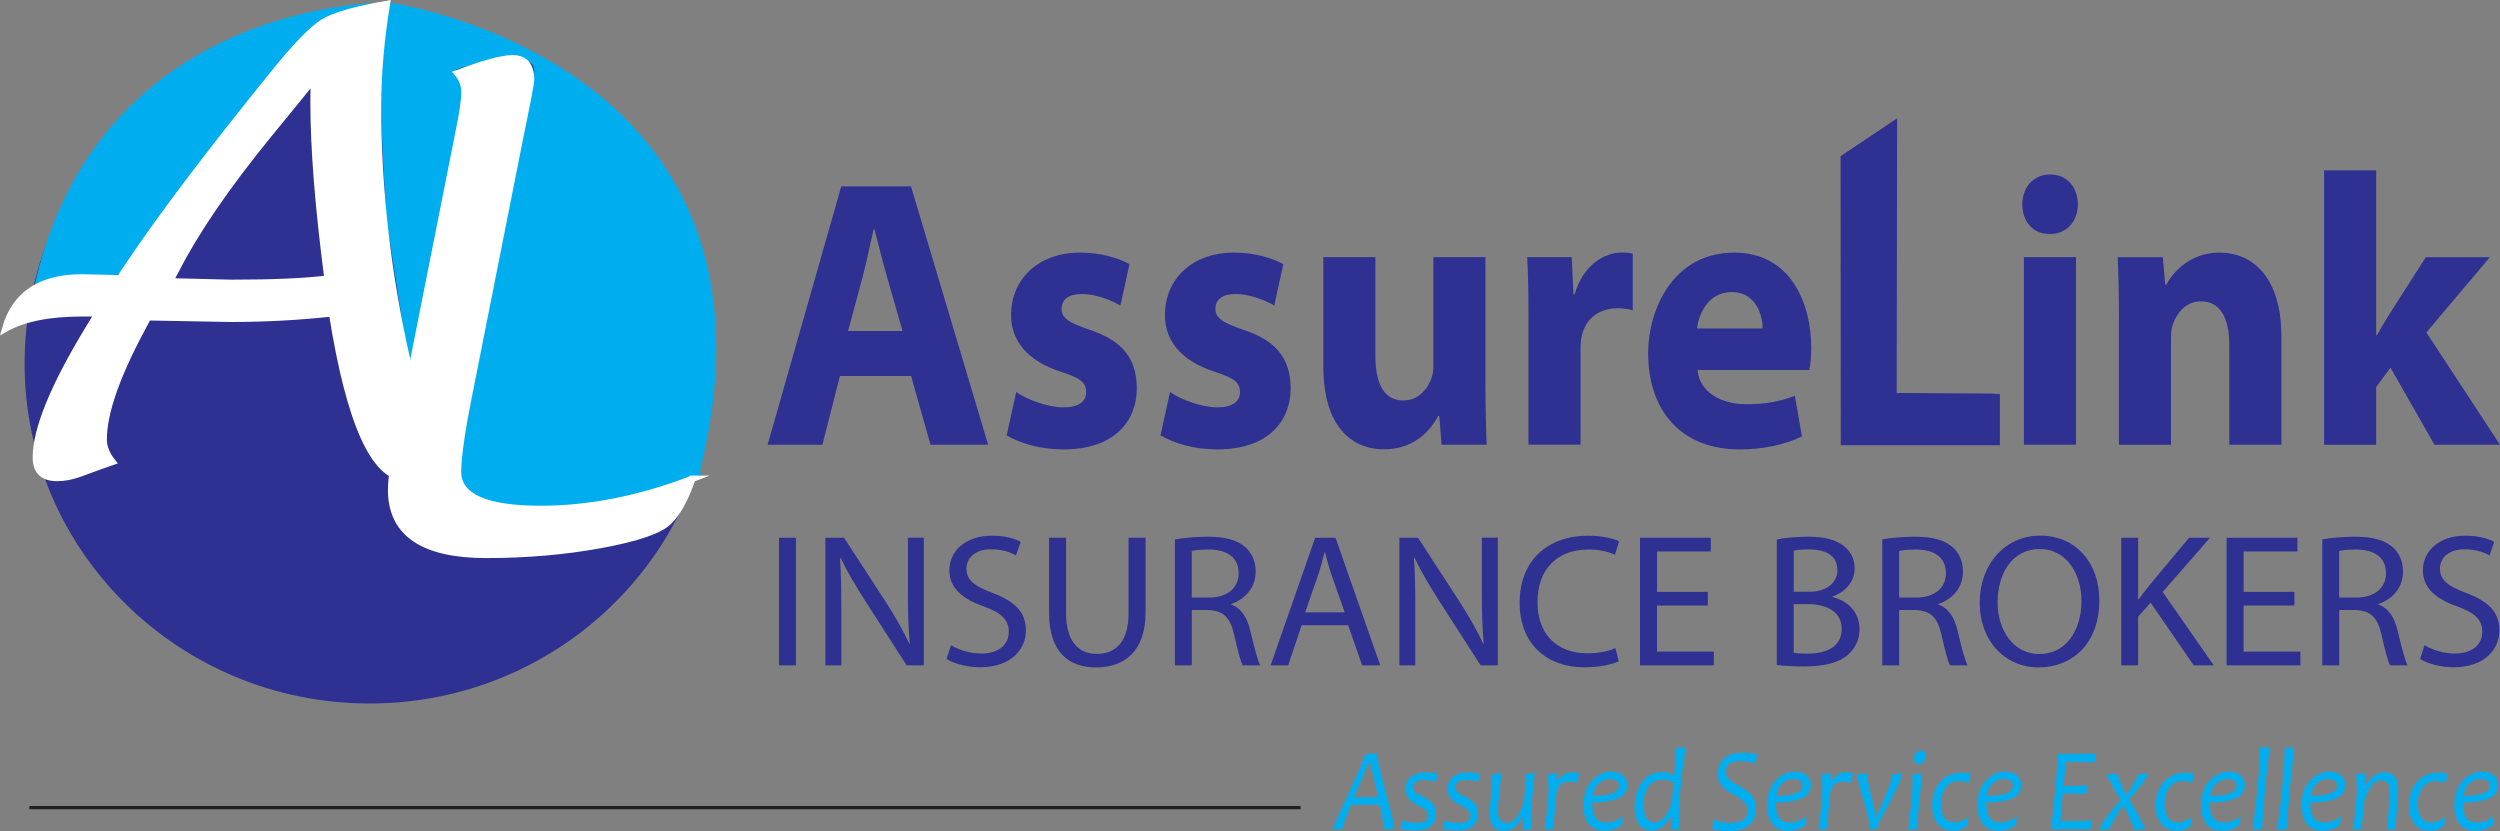 <?xml version="1.0" encoding="UTF-8"?>
<svg id="Layer_2" data-name="Layer 2" xmlns="http://www.w3.org/2000/svg" viewBox="0 0 773.78 257.24">
  <rect x="0" y="0" width="773.78" height="257.24" fill="#808080" stroke="none"/>
  <g id="Layer_1-2" data-name="Layer 1">
    <g>
      <g>
        <path d="M431.57,256.65h-3.24c0-1.16-.42-3.68-1.25-7.55h-8.9c-.48,1.14-.89,2.16-1.25,3.08-.85,2.21-1.31,3.7-1.38,4.46h-3.12c.05-.35,1.76-4.17,5.12-11.47,3.31-7.24,5-11.2,5.07-11.87h3.58c0,1.08.9,4.98,2.69,11.71,1.79,6.73,2.69,10.61,2.69,11.63ZM426.6,246.75c-1.71-6.91-2.57-10.64-2.57-11.19h-.15c-.03.37-1.65,4.1-4.84,11.19h7.56Z" fill="#00aeef" stroke-width="0"/>
        <path d="M445.08,239.49l-.73,2.6c-1.08-.44-2.33-.66-3.74-.66-2.1,0-3.15.78-3.15,2.33,0,.56.2,1.03.6,1.42.4.38,1.16.84,2.29,1.36,2.75,1.3,4.13,2.96,4.13,4.97,0,3.68-2.1,5.52-6.31,5.52-1.7,0-3.27-.16-4.71-.48l.75-2.63c1.28.52,2.68.79,4.19.79,2.44,0,3.66-.77,3.66-2.31,0-1.07-.98-2.09-2.93-3.03-2.77-1.34-4.16-3-4.16-4.97,0-1.71.57-3.02,1.71-3.93s2.53-1.36,4.18-1.36c1.78,0,3.18.13,4.23.39Z" fill="#00aeef" stroke-width="0"/>
        <path d="M458.13,239.49l-.73,2.6c-1.08-.44-2.33-.66-3.74-.66-2.1,0-3.15.78-3.15,2.33,0,.56.2,1.03.6,1.42.4.38,1.16.84,2.29,1.36,2.75,1.3,4.13,2.96,4.13,4.97,0,3.68-2.1,5.52-6.31,5.52-1.7,0-3.27-.16-4.71-.48l.75-2.63c1.28.52,2.68.79,4.19.79,2.44,0,3.66-.77,3.66-2.31,0-1.07-.98-2.09-2.93-3.03-2.77-1.34-4.16-3-4.16-4.97,0-1.71.57-3.02,1.71-3.93s2.53-1.36,4.18-1.36c1.78,0,3.18.13,4.23.39Z" fill="#00aeef" stroke-width="0"/>
        <path d="M475.04,239.26c-.76,6.65-1.14,11.06-1.14,13.23,0,1.26.09,2.61.26,4.05l-2.75.45c-.06-1.05-.1-2.44-.1-4.18h-.13c-1.41,2.91-3.35,4.36-5.82,4.36-2.83,0-4.24-1.78-4.24-5.32,0-.94.12-2.86.37-5.76.24-2.89.37-5.05.37-6.47l2.81-.36c0,.51-.17,2.23-.5,5.14-.34,2.91-.5,5.1-.5,6.57s.23,2.37.69,2.91c.46.54,1.18.82,2.17.82,1.18,0,2.32-.85,3.41-2.56s1.73-3.59,1.91-5.63c.26-2.92.39-5.21.39-6.88l2.81-.36Z" fill="#00aeef" stroke-width="0"/>
        <path d="M488.97,239.42l-.98,2.85c-.76-.24-1.48-.36-2.18-.36-2.48,0-3.86,1.41-4.15,4.23-.4,4.09-.69,7.59-.86,10.51l-2.65.18c.76-6.19,1.14-10.37,1.14-12.55,0-1.25-.09-2.78-.26-4.59l2.75-.45c.09.98.13,1.86.13,2.63h.13c1.3-1.9,2.69-2.85,4.18-2.85.78,0,1.69.13,2.75.39Z" fill="#00aeef" stroke-width="0"/>
        <path d="M503.66,243.01c0,1.61-.68,2.84-2.03,3.67-1.72,1.08-4.66,1.66-8.81,1.74,0,2.15.34,3.72,1.02,4.69.68.97,1.82,1.46,3.42,1.46s3.28-.61,5.13-1.83l-.4,2.65c-1.46,1.16-3.27,1.74-5.43,1.74s-3.84-.73-4.88-2.2c-1.05-1.46-1.57-3.32-1.57-5.57,0-3.31.87-5.9,2.62-7.75,1.75-1.86,3.77-2.79,6.05-2.79,1.39,0,2.55.37,3.48,1.11.93.74,1.4,1.76,1.4,3.07ZM501.08,243.08c0-.63-.27-1.12-.8-1.46s-1.21-.51-2.05-.51c-1.18,0-2.28.43-3.29,1.29-1.01.86-1.67,2.18-1.97,3.96,3.32-.07,5.61-.46,6.84-1.16.85-.48,1.27-1.18,1.27-2.12Z" fill="#00aeef" stroke-width="0"/>
        <path d="M521.73,231.32c0,.31-.18,1.6-.55,3.87-.37,2.27-.7,4.96-.98,8.06-.28,3.1-.42,6.02-.42,8.76,0,1.61.04,3.16.13,4.64l-2.53.23c-.17-.99-.26-2.38-.26-4.18h-.13c-1.43,2.91-3.39,4.36-5.88,4.36-1.54,0-2.78-.62-3.74-1.87-.95-1.25-1.43-2.93-1.43-5.05,0-3.25.75-5.92,2.24-8.01,1.5-2.09,3.51-3.14,6.05-3.14,1.62,0,2.89.39,3.79,1.18h.13c.23-2.47.42-5.39.59-8.75l3.01-.11ZM517.96,242.33c-.94-.69-1.96-1.04-3.05-1.04-2.03,0-3.56.7-4.62,2.09-1.05,1.39-1.58,3.29-1.58,5.69,0,3.68,1.18,5.52,3.53,5.52,1.18,0,2.33-.82,3.45-2.46s1.77-3.55,1.94-5.74l.32-4.07Z" fill="#00aeef" stroke-width="0"/>
        <path d="M543.91,233.54l-.65,2.85c-1.29-.57-2.81-.86-4.57-.86-3,0-4.5,1.12-4.5,3.37,0,.88.3,1.63.92,2.24.61.61,1.6,1.27,2.97,1.99,1.74.9,3.08,1.88,4.02,2.96.94,1.08,1.41,2.44,1.41,4.09,0,4.71-2.87,7.06-8.61,7.06-1.94,0-3.63-.26-5.09-.77l.81-2.81c1.45.69,2.96,1.04,4.52,1.04,3.87,0,5.8-1.26,5.8-3.78,0-1.05-.35-1.94-1.06-2.67s-1.8-1.49-3.28-2.29c-1.67-.87-2.9-1.78-3.7-2.72-.8-.94-1.19-2.16-1.19-3.64,0-2.2.67-3.85,2.02-4.95,1.35-1.1,3.08-1.65,5.19-1.65,2.45,0,4.11.19,4.99.56Z" fill="#00aeef" stroke-width="0"/>
        <path d="M560.47,243.01c0,1.61-.68,2.84-2.03,3.67-1.72,1.08-4.66,1.66-8.81,1.74,0,2.15.34,3.72,1.02,4.69.68.97,1.82,1.46,3.42,1.46s3.28-.61,5.13-1.83l-.4,2.65c-1.46,1.16-3.27,1.74-5.43,1.74s-3.84-.73-4.88-2.2c-1.05-1.46-1.57-3.32-1.57-5.57,0-3.31.87-5.9,2.62-7.75,1.75-1.86,3.77-2.79,6.05-2.79,1.39,0,2.55.37,3.48,1.11.93.74,1.4,1.76,1.4,3.07ZM557.89,243.08c0-.63-.27-1.12-.8-1.46s-1.21-.51-2.05-.51c-1.18,0-2.28.43-3.29,1.29-1.01.86-1.67,2.18-1.97,3.96,3.32-.07,5.61-.46,6.84-1.16.85-.48,1.27-1.18,1.27-2.12Z" fill="#00aeef" stroke-width="0"/>
        <path d="M573.71,239.42l-.98,2.85c-.76-.24-1.48-.36-2.18-.36-2.48,0-3.86,1.41-4.15,4.23-.4,4.09-.69,7.59-.86,10.51l-2.65.18c.76-6.19,1.14-10.37,1.14-12.55,0-1.25-.09-2.78-.26-4.59l2.75-.45c.09.98.13,1.86.13,2.63h.13c1.3-1.9,2.69-2.85,4.18-2.85.78,0,1.69.13,2.75.39Z" fill="#00aeef" stroke-width="0"/>
        <path d="M588.7,239.42c0,1.18-1.3,4.2-3.89,9.05-2.6,4.85-3.92,7.58-3.97,8.18h-2.08c0-1.64-.65-4.59-1.95-8.87-1.3-4.27-1.95-6.99-1.95-8.17l2.99-.2c0,1.12.45,3.48,1.36,7.05.91,3.58,1.36,5.85,1.36,6.8h.13c.04-.4.89-2.47,2.53-6.18,1.65-3.72,2.47-6.21,2.47-7.48l2.99-.2Z" fill="#00aeef" stroke-width="0"/>
        <path d="M594.89,239.28c.01.86-.08,2.05-.28,3.56-.2,1.51-.41,3.39-.63,5.62-.16,1.7-.34,4.43-.54,8.19l-2.83.18c.25-1.89.58-4.68,1.01-8.37.23-2.39.34-4.59.34-6.62,0-.85-.02-1.54-.06-2.08l2.99-.48ZM596.06,233.99c0,.69-.21,1.29-.62,1.78s-.93.73-1.56.73c-.99,0-1.48-.58-1.48-1.74,0-.69.21-1.28.62-1.76.41-.48.93-.72,1.56-.72.99,0,1.48.57,1.48,1.7Z" fill="#00aeef" stroke-width="0"/>
        <path d="M610,239.49l-.67,2.81c-1.04-.37-2.12-.56-3.23-.56-1.62,0-2.93.7-3.91,2.09s-1.47,3.03-1.47,4.92c0,1.73.34,3.13,1.03,4.2.69,1.07,1.7,1.6,3.05,1.6,1.42,0,2.91-.55,4.49-1.65l-.41,2.65c-1.12,1.04-2.65,1.56-4.61,1.56-2.08,0-3.67-.81-4.78-2.44-.99-1.42-1.48-3.26-1.48-5.52,0-2.75.81-5.1,2.43-7.05s3.82-2.92,6.61-2.92c1.22,0,2.21.1,2.96.29Z" fill="#00aeef" stroke-width="0"/>
        <path d="M625.6,243.01c0,1.61-.68,2.84-2.03,3.67-1.72,1.08-4.66,1.66-8.81,1.74,0,2.15.34,3.72,1.02,4.69.68.97,1.82,1.46,3.42,1.46s3.28-.61,5.13-1.83l-.4,2.65c-1.46,1.16-3.27,1.74-5.43,1.74s-3.84-.73-4.88-2.2c-1.05-1.46-1.57-3.32-1.57-5.57,0-3.31.87-5.9,2.62-7.75,1.75-1.86,3.77-2.79,6.05-2.79,1.39,0,2.55.37,3.48,1.11.93.74,1.4,1.76,1.4,3.07ZM623.02,243.08c0-.63-.27-1.12-.8-1.46s-1.21-.51-2.05-.51c-1.18,0-2.28.43-3.29,1.29-1.01.86-1.67,2.18-1.97,3.96,3.32-.07,5.61-.46,6.84-1.16.85-.48,1.27-1.18,1.27-2.12Z" fill="#00aeef" stroke-width="0"/>
        <path d="M648.65,233.31l-.37,2.67c-2.79-.14-5.78-.21-8.94-.21-.04.63-.2,2.57-.47,5.83l-.15,1.69c2.73,0,5.17-.07,7.31-.22l-.28,2.67c-2.25-.11-4.68-.16-7.28-.16-.29,3.07-.53,5.95-.71,8.64,3.42,0,6.7-.09,9.85-.27l-.41,2.71h-12.43c.23-1.69.69-5.77,1.38-12.26.4-4.21.63-7.9.68-11.08h11.82Z" fill="#00aeef" stroke-width="0"/>
        <path d="M664.88,239.42c0,.5-.73,1.7-2.19,3.59-1.46,1.89-2.68,3.33-3.64,4.34v.2c.73,1.12,1.73,2.85,3,5.18,1.27,2.33,1.91,3.64,1.91,3.93l-3.36.18c0-.31-.43-1.4-1.28-3.26-.85-1.86-1.56-3.3-2.12-4.32h-.1c-.61.84-1.45,2.19-2.52,4.06-1.07,1.87-1.61,2.99-1.61,3.34l-3.25.18c0-.59.78-1.91,2.35-3.98,1.57-2.07,3-3.81,4.3-5.23v-.14c-.58-.85-1.45-2.31-2.62-4.39-1.17-2.08-1.75-3.23-1.75-3.46l3.33-.2c0,.3.34,1.27,1.02,2.91s1.24,2.85,1.69,3.61h.13c.57-.71,1.32-1.86,2.24-3.46.92-1.6,1.38-2.56,1.38-2.87l3.09-.2Z" fill="#00aeef" stroke-width="0"/>
        <path d="M679.21,239.49l-.67,2.81c-1.04-.37-2.12-.56-3.23-.56-1.62,0-2.93.7-3.91,2.09s-1.47,3.03-1.47,4.92c0,1.73.34,3.13,1.03,4.2.69,1.07,1.7,1.6,3.05,1.6,1.42,0,2.91-.55,4.49-1.65l-.41,2.65c-1.12,1.04-2.65,1.56-4.61,1.56-2.08,0-3.67-.81-4.78-2.44-.99-1.42-1.48-3.26-1.48-5.52,0-2.75.81-5.1,2.43-7.05s3.82-2.92,6.61-2.92c1.22,0,2.21.1,2.96.29Z" fill="#00aeef" stroke-width="0"/>
        <path d="M694.81,243.01c0,1.61-.68,2.84-2.03,3.67-1.72,1.08-4.66,1.66-8.81,1.74,0,2.15.34,3.72,1.02,4.69.68.97,1.82,1.46,3.42,1.46s3.28-.61,5.13-1.83l-.4,2.65c-1.46,1.16-3.27,1.74-5.43,1.74s-3.84-.73-4.88-2.2c-1.05-1.46-1.57-3.32-1.57-5.57,0-3.31.87-5.9,2.62-7.75,1.75-1.86,3.77-2.79,6.05-2.79,1.39,0,2.55.37,3.48,1.11.93.74,1.4,1.76,1.4,3.07ZM692.23,243.08c0-.63-.27-1.12-.8-1.46s-1.21-.51-2.05-.51c-1.18,0-2.28.43-3.29,1.29-1.01.86-1.67,2.18-1.97,3.96,3.32-.07,5.61-.46,6.84-1.16.85-.48,1.27-1.18,1.27-2.12Z" fill="#00aeef" stroke-width="0"/>
        <path d="M702.45,231.25c0,.71-.16,2.3-.48,4.8-.32,2.49-.59,4.9-.8,7.23-.53,5.58-.85,10.01-.96,13.28l-2.96.36c0-.5.18-2.1.54-4.8.36-2.7.7-5.64,1-8.85.47-4.89.7-8.84.7-11.85l2.96-.18Z" fill="#00aeef" stroke-width="0"/>
        <path d="M710.09,231.25c0,.71-.16,2.3-.48,4.8-.32,2.49-.59,4.9-.8,7.23-.53,5.58-.85,10.01-.96,13.28l-2.96.36c0-.5.18-2.1.54-4.8.36-2.7.7-5.64,1-8.85.47-4.89.7-8.84.7-11.85l2.96-.18Z" fill="#00aeef" stroke-width="0"/>
        <path d="M725.91,243.01c0,1.61-.68,2.84-2.03,3.67-1.72,1.08-4.66,1.66-8.81,1.74,0,2.15.34,3.72,1.02,4.69.68.97,1.82,1.46,3.42,1.46s3.28-.61,5.13-1.83l-.4,2.65c-1.46,1.16-3.27,1.74-5.43,1.74s-3.84-.73-4.88-2.2c-1.05-1.46-1.57-3.32-1.57-5.57,0-3.31.87-5.9,2.62-7.75,1.75-1.86,3.77-2.79,6.05-2.79,1.39,0,2.55.37,3.48,1.11.93.74,1.4,1.76,1.4,3.07ZM723.33,243.08c0-.63-.27-1.12-.8-1.46s-1.21-.51-2.05-.51c-1.18,0-2.28.43-3.29,1.29-1.01.86-1.67,2.18-1.97,3.96,3.32-.07,5.61-.46,6.84-1.16.85-.48,1.27-1.18,1.27-2.12Z" fill="#00aeef" stroke-width="0"/>
        <path d="M742.26,244.39c0,.94-.12,2.87-.37,5.77s-.37,5.07-.37,6.49l-2.75.18c0-.52.16-2.22.47-5.07.31-2.86.47-5.02.47-6.49s-.23-2.37-.69-2.91-1.18-.82-2.17-.82c-1.18,0-2.32.85-3.41,2.55-1.09,1.7-1.73,3.58-1.91,5.64-.24,2.68-.42,4.98-.55,6.92l-2.65.18c.76-6.19,1.14-10.37,1.14-12.55,0-1.25-.09-2.78-.26-4.59l2.75-.45c.06,1.05.1,2.44.1,4.18h.13c1.41-2.9,3.35-4.36,5.82-4.36,2.83,0,4.24,1.77,4.24,5.32Z" fill="#00aeef" stroke-width="0"/>
        <path d="M757.59,239.49l-.67,2.81c-1.04-.37-2.12-.56-3.23-.56-1.62,0-2.93.7-3.91,2.09s-1.47,3.03-1.47,4.92c0,1.73.34,3.13,1.03,4.2.69,1.07,1.7,1.6,3.05,1.6,1.42,0,2.91-.55,4.49-1.65l-.41,2.65c-1.12,1.04-2.65,1.56-4.61,1.56-2.08,0-3.67-.81-4.78-2.44-.99-1.42-1.48-3.26-1.48-5.52,0-2.75.81-5.1,2.43-7.05s3.82-2.92,6.61-2.92c1.22,0,2.21.1,2.96.29Z" fill="#00aeef" stroke-width="0"/>
        <path d="M773.19,243.01c0,1.61-.68,2.84-2.03,3.67-1.72,1.08-4.66,1.66-8.81,1.74,0,2.15.34,3.72,1.02,4.69.68.97,1.82,1.46,3.42,1.46s3.28-.61,5.13-1.83l-.4,2.65c-1.46,1.16-3.27,1.74-5.43,1.74s-3.84-.73-4.88-2.2c-1.05-1.46-1.57-3.32-1.57-5.57,0-3.31.87-5.9,2.62-7.75,1.75-1.86,3.77-2.79,6.05-2.79,1.39,0,2.55.37,3.48,1.11.93.74,1.4,1.76,1.4,3.07ZM770.6,243.08c0-.63-.27-1.12-.8-1.46s-1.21-.51-2.05-.51c-1.18,0-2.28.43-3.29,1.29-1.01.86-1.67,2.18-1.97,3.96,3.32-.07,5.61-.46,6.84-1.16.85-.48,1.27-1.18,1.27-2.12Z" fill="#00aeef" stroke-width="0"/>
      </g>
      <line x1="402.54" y1="249.97" x2="9.09" y2="249.97" fill="none" stroke="#231f20" stroke-miterlimit="10"/>
      <g>
        <path d="M246.36,166.43v39.5h-5.26v-39.5h5.26Z" fill="#2e3192" stroke-width="0"/>
        <path d="M255.47,205.93v-39.5h5.76l12.99,19.96c2.96,4.63,5.32,8.79,7.23,12.86l.13-.06c-.47-5.27-.57-10.09-.57-16.21v-16.56h4.93v39.5h-5.32l-12.89-20.02c-2.79-4.43-5.52-8.93-7.54-13.23l-.18.06c.31,5.01.39,9.77.39,16.3v16.89h-4.93Z" fill="#2e3192" stroke-width="0"/>
        <path d="M294.38,199.71c2.34,1.43,5.76,2.56,9.35,2.56,5.35,0,8.5-2.73,8.5-6.73,0-3.66-2.2-5.82-7.67-7.82-6.62-2.29-10.72-5.68-10.72-11.21,0-6.15,5.25-10.71,13.14-10.71,4.12,0,7.18.93,8.94,1.91l-1.46,4.18c-1.29-.75-4.01-1.88-7.66-1.88-5.57,0-7.67,3.22-7.67,5.91,0,3.67,2.47,5.48,8.06,7.58,6.88,2.63,10.34,5.84,10.34,11.64s-4.58,11.39-14.19,11.39c-3.92,0-8.19-1.15-10.36-2.58l1.38-4.26Z" fill="#2e3192" stroke-width="0"/>
        <path d="M329.96,166.43v23.41c0,8.81,4.01,12.55,9.48,12.55,5.97,0,9.86-3.87,9.86-12.55v-23.41h5.26v23.05c0,12.14-6.55,17.1-15.34,17.1-8.27,0-14.52-4.6-14.52-16.88v-23.27h5.26Z" fill="#2e3192" stroke-width="0"/>
        <path d="M363.64,166.97c2.66-.52,6.47-.85,10.07-.85,5.56,0,9.22,1.03,11.75,3.25,2,1.73,3.18,4.42,3.18,7.51,0,5.19-3.4,8.64-7.64,10.07v.14c3.09,1.06,4.96,3.9,5.95,8,1.33,5.52,2.29,9.3,3.12,10.84h-5.43c-.64-1.14-1.55-4.51-2.66-9.46-1.2-5.41-3.4-7.51-8.14-7.66h-4.96v17.12h-5.23v-38.96ZM368.87,184.95h5.35c5.6,0,9.15-2.97,9.15-7.5,0-5.13-3.8-7.36-9.32-7.37-2.54,0-4.29.23-5.18.45v14.42Z" fill="#2e3192" stroke-width="0"/>
        <path d="M402.89,193.51l-4.19,12.42h-5.43l13.79-39.5h6.3l13.84,39.5h-5.6l-4.34-12.42h-14.37ZM416.2,189.52l-4.01-11.37c-.88-2.59-1.49-4.94-2.09-7.21h-.14c-.58,2.31-1.21,4.72-2.01,7.14l-3.99,11.44h12.25Z" fill="#2e3192" stroke-width="0"/>
        <path d="M433.12,205.93v-39.5h5.76l12.98,19.96c2.96,4.63,5.32,8.79,7.23,12.86l.13-.06c-.47-5.27-.57-10.09-.57-16.21v-16.56h4.93v39.5h-5.32l-12.88-20.02c-2.79-4.43-5.52-8.93-7.54-13.23l-.18.06c.31,5.01.39,9.77.39,16.3v16.89h-4.93Z" fill="#2e3192" stroke-width="0"/>
        <path d="M501.04,204.66c-1.89.93-5.77,1.88-10.71,1.88-11.42,0-19.98-7.04-19.98-20.01s8.58-20.72,21.16-20.72c5.01,0,8.24,1.03,9.62,1.74l-1.29,4.15c-1.97-.91-4.79-1.63-8.16-1.63-9.52,0-15.81,5.93-15.81,16.3,0,9.66,5.71,15.84,15.53,15.84,3.22,0,6.46-.63,8.59-1.62l1.05,4.07Z" fill="#2e3192" stroke-width="0"/>
        <path d="M528.58,187.41h-15.72v14.27h17.58v4.25h-22.84v-39.5h21.92v4.25h-16.65v12.51h15.72v4.22Z" fill="#2e3192" stroke-width="0"/>
        <path d="M549.95,166.97c2.31-.49,5.93-.85,9.56-.85,5.26,0,8.61.87,11.13,2.87,2.1,1.55,3.39,3.9,3.39,6.99,0,3.82-2.61,7.18-6.86,8.65v.16c3.86.9,8.37,4,8.37,9.91,0,3.37-1.38,5.98-3.47,7.87-2.79,2.55-7.35,3.71-14,3.71-3.63,0-6.37-.25-8.13-.44v-38.87ZM555.18,183.15h4.8c5.48,0,8.72-2.84,8.72-6.67,0-4.58-3.56-6.43-8.86-6.43-2.43,0-3.81.17-4.66.37v12.74ZM555.18,202.04c1.07.21,2.52.26,4.41.26,5.44,0,10.43-1.94,10.43-7.69,0-5.37-4.77-7.62-10.49-7.63h-4.36v15.06Z" fill="#2e3192" stroke-width="0"/>
        <path d="M582.56,166.97c2.66-.52,6.47-.85,10.07-.85,5.56,0,9.22,1.03,11.75,3.25,2,1.73,3.18,4.42,3.18,7.51,0,5.19-3.4,8.64-7.64,10.07v.14c3.09,1.06,4.96,3.9,5.95,8,1.33,5.52,2.29,9.3,3.12,10.84h-5.43c-.64-1.14-1.55-4.51-2.66-9.46-1.2-5.41-3.4-7.51-8.14-7.66h-4.95v17.12h-5.23v-38.96ZM587.79,184.95h5.35c5.6,0,9.15-2.97,9.15-7.5,0-5.13-3.8-7.36-9.32-7.37-2.54,0-4.29.23-5.18.45v14.42Z" fill="#2e3192" stroke-width="0"/>
        <path d="M649.77,185.78c0,13.55-8.47,20.79-18.81,20.79s-18.22-8.11-18.22-20.05,7.95-20.74,18.77-20.74,18.26,8.26,18.26,20ZM618.28,186.41c0,8.45,4.71,16.02,12.97,16.02s12.99-7.44,12.99-16.42c0-7.86-4.21-16.07-12.92-16.07s-13.04,7.83-13.04,16.47Z" fill="#2e3192" stroke-width="0"/>
        <path d="M656.55,166.43h5.23v19.04h.19c1.06-1.53,2.19-2.91,3.2-4.2l12.38-14.84h6.48l-14.66,16.79,15.82,22.71h-6.21l-13.32-19.38-3.89,4.33v15.04h-5.23v-39.5Z" fill="#2e3192" stroke-width="0"/>
        <path d="M710.14,187.41h-15.72v14.27h17.58v4.25h-22.84v-39.5h21.92v4.25h-16.65v12.51h15.72v4.22Z" fill="#2e3192" stroke-width="0"/>
        <path d="M718.76,166.97c2.66-.52,6.47-.85,10.07-.85,5.56,0,9.22,1.03,11.75,3.25,2,1.73,3.18,4.42,3.18,7.51,0,5.19-3.4,8.64-7.64,10.07v.14c3.09,1.06,4.96,3.9,5.95,8,1.33,5.52,2.29,9.3,3.12,10.84h-5.43c-.64-1.14-1.55-4.51-2.66-9.46-1.2-5.41-3.4-7.51-8.14-7.66h-4.95v17.12h-5.23v-38.96ZM723.99,184.95h5.35c5.6,0,9.15-2.97,9.15-7.5,0-5.13-3.8-7.36-9.32-7.37-2.54,0-4.29.23-5.18.45v14.42Z" fill="#2e3192" stroke-width="0"/>
        <path d="M750.45,199.71c2.34,1.43,5.76,2.56,9.35,2.56,5.35,0,8.5-2.73,8.5-6.73,0-3.66-2.2-5.82-7.67-7.82-6.62-2.29-10.72-5.68-10.72-11.21,0-6.15,5.25-10.71,13.14-10.71,4.12,0,7.17.93,8.94,1.91l-1.46,4.18c-1.29-.75-4.01-1.88-7.66-1.88-5.57,0-7.67,3.22-7.67,5.91,0,3.67,2.47,5.48,8.06,7.58,6.88,2.63,10.34,5.84,10.34,11.64s-4.58,11.39-14.19,11.39c-3.92,0-8.19-1.15-10.36-2.58l1.38-4.26Z" fill="#2e3192" stroke-width="0"/>
      </g>
      <g>
        <path d="M259.97,116.37l-5.42,21.28h-16.96l22.79-79.95h21.59l23.87,79.95h-17.83l-6.02-21.28h-22.04ZM279.35,102.43l-4.9-17.07c-1.34-4.68-2.65-9.99-3.82-14.47h-.2c-1.09,4.5-2.12,9.84-3.34,14.49l-4.6,17.06h16.87Z" fill="#2e3192" stroke-width="0"/>
        <path d="M314.52,121.34c3.09,2.23,9.75,4.74,14.6,4.74s7.05-1.85,7.05-4.67c0-2.99-1.61-4.33-7.76-6.33-11.03-3.51-15.53-10.25-15.46-17.57,0-11.06,8.33-19.33,21.4-19.33,6.35,0,12.08,1.73,15.23,3.61l-2.8,12.79c-2.33-1.4-7.31-3.58-11.99-3.58-3.88,0-6.22,1.56-6.22,4.59,0,2.85,2.23,4.31,8.77,6.51,10.09,3.37,14.44,8.91,14.52,18.01,0,10.47-7.19,18.99-22.67,18.99-7.23,0-13.34-1.85-17.61-4.34l2.94-13.4Z" fill="#2e3192" stroke-width="0"/>
        <path d="M362.13,121.34c3.09,2.23,9.75,4.74,14.6,4.74s7.05-1.85,7.05-4.67c0-2.99-1.61-4.33-7.76-6.33-11.03-3.51-15.53-10.25-15.46-17.57,0-11.06,8.33-19.33,21.4-19.33,6.35,0,12.08,1.73,15.23,3.61l-2.8,12.79c-2.33-1.4-7.31-3.58-11.99-3.58-3.88,0-6.22,1.56-6.22,4.59,0,2.85,2.23,4.31,8.77,6.51,10.09,3.37,14.44,8.91,14.52,18.01,0,10.47-7.19,18.99-22.67,18.99-7.23,0-13.34-1.85-17.61-4.34l2.94-13.4Z" fill="#2e3192" stroke-width="0"/>
        <path d="M459.76,118.75c0,7.99.18,14.28.4,18.9h-13.98l-.7-8.89h-.36c-1.82,3.48-6.63,10.31-16.75,10.31s-18.78-7.12-18.78-25.7v-33.78h16.11v30.44c0,8.79,2.67,13.93,8.68,13.93,4.83,0,7.65-3.87,8.76-7.14.37-1.03.5-2.19.5-3.46v-33.77h16.12v39.15Z" fill="#2e3192" stroke-width="0"/>
        <path d="M473.08,99.29c0-9.44-.1-14.84-.4-19.7h13.8l.52,11.49h.38c2.67-9.26,9.36-12.92,14.54-12.92,1.45,0,2.18.03,3.44.36v17.5c-1.31-.33-2.67-.61-4.58-.61-6.61,0-10.5,3.93-11.39,9.47-.14,1.1-.19,2.27-.19,3.42v29.34h-16.12v-38.36Z" fill="#2e3192" stroke-width="0"/>
        <path d="M525.42,114.52c.56,6.97,7.48,10.6,15.1,10.6,5.68,0,10.28-.77,15.01-2.62l2.19,12.58c-5.71,2.73-12.2,4.01-19.38,4.01-17.85,0-28.22-11.79-28.22-29.87,0-13.16,7.56-31.03,26.65-31.03,17.84,0,23.84,16.22,23.84,29.51,0,2.81-.32,5.6-.6,6.83h-34.6ZM545.57,101.66c.02-3.31-1.62-11.26-9.64-11.26-7.23,0-10.15,6.81-10.69,11.26h20.33Z" fill="#2e3192" stroke-width="0"/>
        <path d="M570.65,57.71h16.12v64.14h30.34v15.81h-46.45V57.71Z" fill="#2e3192" stroke-width="0"/>
        <path d="M643.13,63.22c0,5.04-3.21,9.22-8.71,9.22s-8.49-4.17-8.49-9.22,3.25-9.22,8.61-9.22,8.51,4.06,8.59,9.22ZM626.43,137.65v-58.06h16.12v58.06h-16.12Z" fill="#2e3192" stroke-width="0"/>
        <path d="M655.85,98.5c0-7.53-.18-13.81-.4-18.9h13.98l.72,8.49h.36c1.81-3.44,7.1-9.91,16.39-9.91,10.35,0,19.22,7.61,19.22,26.07v33.41h-16.12v-30.79c0-8.34-2.71-13.6-8.81-13.6-4.91,0-7.64,4.04-8.75,7.35-.4,1.12-.49,2.76-.49,4.17v32.88h-16.12v-39.15Z" fill="#2e3192" stroke-width="0"/>
        <path d="M735.45,103.82h.2c1.23-2.15,2.6-4.53,3.92-6.62l11.25-17.6h19.82l-19.64,23.3,22.78,34.76h-20.28l-13.61-23.86-4.44,6.01v17.86h-16.12V52.73h16.12v51.09Z" fill="#2e3192" stroke-width="0"/>
      </g>
      <ellipse cx="114.39" cy="112.52" rx="106.78" ry="105.22" fill="#2e3192" stroke-width="0"/>
      <path d="M54.75,85.86s39.33,2.45,45.25,0c0,0-5.71-56.86-3.87-57.68,0,0-38.32,46.06-41.37,57.68Z" fill="#2e3192" stroke="#2e3192" stroke-miterlimit="10"/>
      <path d="M37.63,84.71S86.27,17.32,95.78,9.71c0,0,8.42-6.79,24.46-8.42,0,0-90.35-1.73-109.51,89.22" fill="#00aeef" stroke="#00aeef" stroke-miterlimit="10"/>
      <path d="M215.75,147.21s-79.49,26.85-72.56-7.16l22.01-115.13s6.93-14.27-24.86-3.67l2.85,6.93-16.3,83.15-6.66-42.39s-4.21-55.44,0-67.66c0,0,128.53,17.66,95.52,145.93Z" fill="#00aeef" stroke="#00aeef" stroke-miterlimit="10"/>
      <path d="M214.25,148.21c-2.03,6.03-4.43,10.42-7.2,13.19s-9.76,5.18-20.99,7.24c-11.23,2.06-23.08,3.09-35.56,3.09-19.62,0-29.43-6.7-29.43-20.11,0-3.75,1.05-10.85,3.14-21.31l17.99-90.59c1.05-5.23,1.57-8.98,1.57-11.25,0-2.09-.74-4.03-2.21-5.81,8.18-3.07,13.87-4.61,17.07-4.61,3.81,0,5.72,2.18,5.72,6.55,0,1.11-1.01,6.52-3.04,16.24l-16.05,80.9c-2.34,11.62-3.51,19.71-3.51,24.26,0,7.69,8.52,11.53,25.55,11.53,15.19,0,30.84-3.11,46.96-9.32Z" fill="#fff" stroke="#fff" stroke-miterlimit="10" stroke-width="2"/>
      <path d="M45.81,98.18l-1.88,3.57c-7.9,14.73-11.85,26.14-11.85,34.23,0,2.38.91,4.7,2.73,6.96-1.5.5-4.89,1.72-10.16,3.67-2.45.88-4.77,1.32-6.96,1.32-4.39,0-6.58-2.1-6.58-6.3,0-8.71,5.42-22.01,16.27-39.87l2.92-4.8h-4.8c-10.28,0-18.24,1.6-23.89,4.8,2.95-10.59,10.88-15.89,23.79-15.89l11.66.28,2.54-3.76c9.84-14.8,24.89-34.7,45.14-59.72,6.83-8.46,11.94-13.73,15.33-15.8s9.94-3.95,19.65-5.64c-1.82,11.29-2.73,21.79-2.73,31.5,0,25.77,2.98,51.88,8.93,78.34,3.26,14.55,8.24,23.92,14.95,28.12-5.89,5.83-10.94,8.75-15.14,8.75-9.91,0-17.56-16.99-22.95-50.97-10.34,1.13-20.78,1.69-31.32,1.69l-25.67-.47ZM52.58,87.09l19,.47c12.98,0,22.91-.44,29.81-1.32-2.88-22.01-4.33-40.25-4.33-54.73l.09-7.05c-2.07,2.63-6.71,8.34-13.92,17.12-13.04,15.99-22.6,29.94-28.68,41.85l-1.97,3.67Z" fill="#fff" stroke="#fff" stroke-miterlimit="10" stroke-width="2"/>
      <polygon points="586.68 37.56 570.18 48.6 570.24 137.29 618.48 137.29 618.48 122.43 586.55 122.12 586.68 37.56" fill="#2e3192" stroke="#2e3192" stroke-miterlimit="10"/>
    </g>
  </g>
</svg>